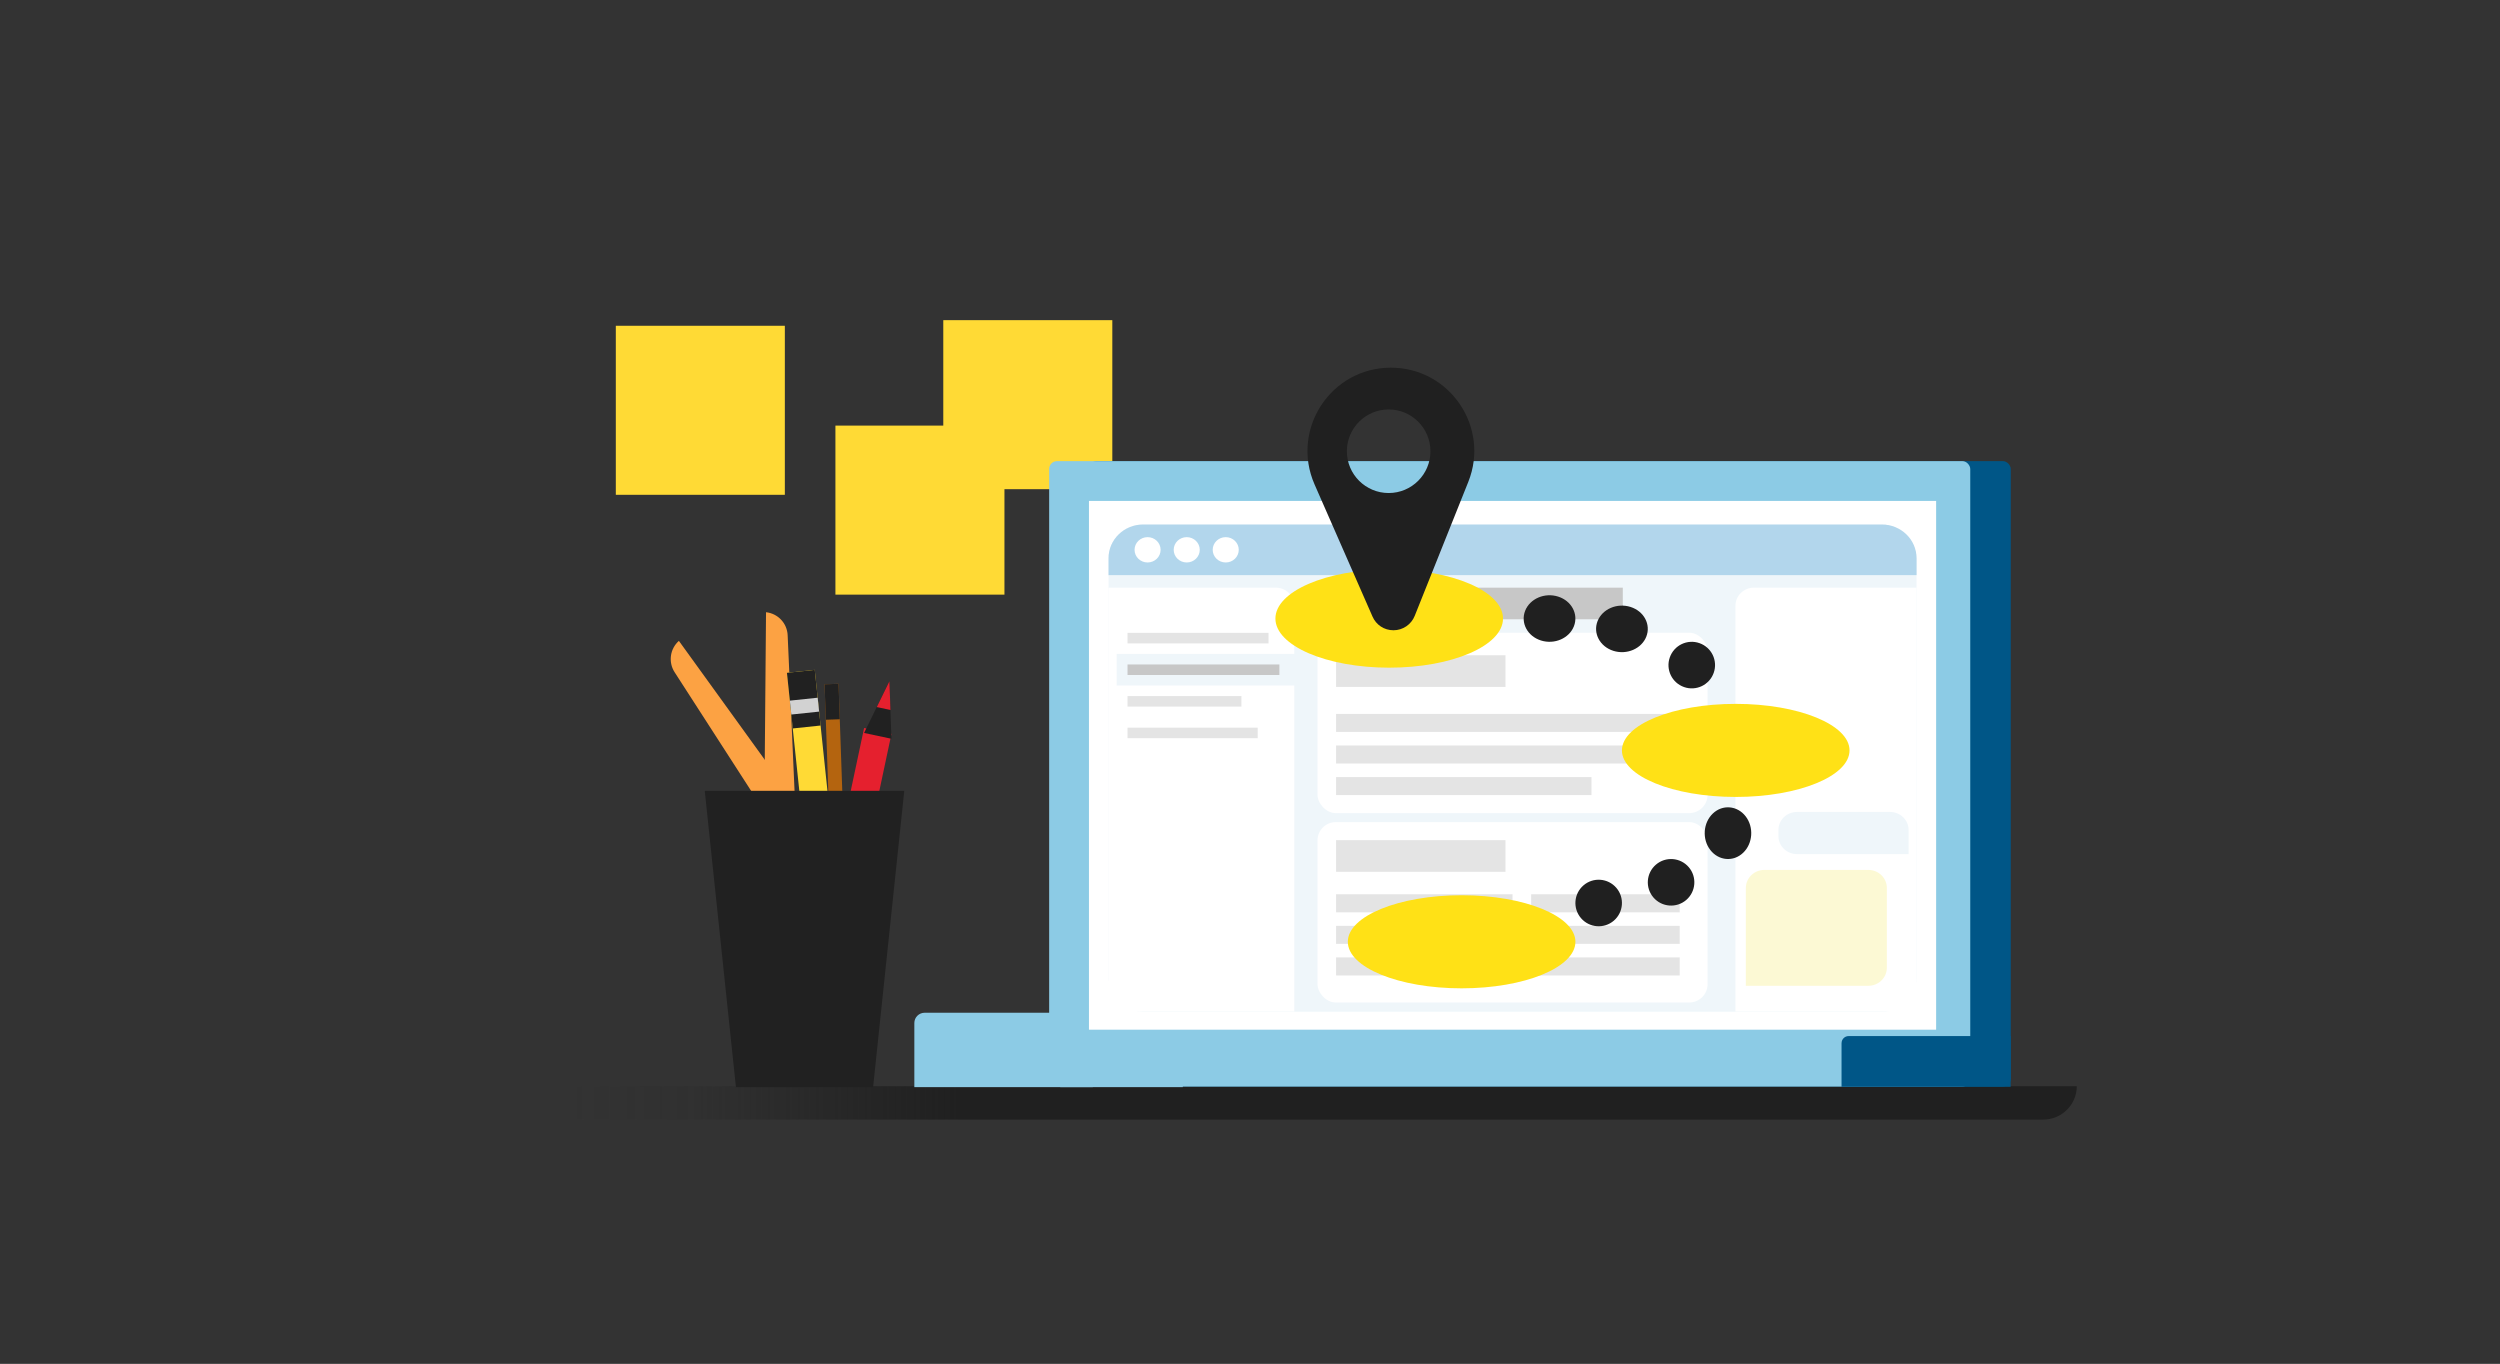 <?xml version="1.0" encoding="UTF-8"?>
<svg xmlns="http://www.w3.org/2000/svg" xmlns:xlink="http://www.w3.org/1999/xlink" version="1.1" viewBox="0 0 898.08 489.94">
  <rect x="0" y="0" width="898.08" height="489.94" fill="#333333" stroke="none"/>
  <!-- Generator: Adobe Illustrator 29.8.2, SVG Export Plug-In . SVG Version: 2.1.1 Build 3)  -->
  <defs>
    <style>
      .st0 {
        fill: none;
      }

      .st1 {
        fill: #93c259;
      }

      .st1, .st2, .st3, .st4, .st5, .st6, .st7, .st8 {
        fill-rule: evenodd;
      }

      .st9, .st8 {
        fill: #70b031;
      }

      .st2, .st10 {
        fill: #ffd29f;
      }

      .st11 {
        fill: #d2d2d2;
      }

      .st12, .st7 {
        fill: #ffc07b;
      }

      .st3 {
        fill: #b6d68b;
      }

      .st13 {
        fill: #e4ad55;
      }

      .st14 {
        fill: #454545;
      }

      .st15 {
        fill: #cecece;
      }

      .st16 {
        fill: #212121;
      }

      .st17 {
        fill: #ffe116;
      }

      .st4 {
        fill: url(#Unbenannter_Verlauf);
      }

      .st18 {
        fill: #e5202e;
      }

      .st19 {
        fill: #b4640f;
      }

      .st20 {
        clip-path: url(#clippath-11);
      }

      .st21 {
        clip-path: url(#clippath-10);
      }

      .st22 {
        clip-path: url(#clippath-13);
      }

      .st23 {
        clip-path: url(#clippath-14);
      }

      .st24 {
        clip-path: url(#clippath-12);
      }

      .st25 {
        fill: #a46d24;
      }

      .st26 {
        clip-path: url(#clippath-1);
      }

      .st27 {
        clip-path: url(#clippath-3);
      }

      .st28 {
        clip-path: url(#clippath-4);
      }

      .st29 {
        clip-path: url(#clippath-2);
      }

      .st30 {
        clip-path: url(#clippath-7);
      }

      .st31 {
        clip-path: url(#clippath-6);
      }

      .st32 {
        clip-path: url(#clippath-9);
      }

      .st33 {
        clip-path: url(#clippath-8);
      }

      .st34 {
        clip-path: url(#clippath-5);
      }

      .st5, .st35 {
        fill: #754207;
      }

      .st36 {
        fill: #7fbbdf;
      }

      .st37 {
        fill: #fff;
      }

      .st38 {
        fill: #8ccbe5;
      }

      .st6 {
        fill: url(#Unbenannter_Verlauf1);
      }

      .st39 {
        opacity: .6;
      }

      .st40 {
        fill: #e4f0f7;
      }

      .st41 {
        fill: #a2a2a2;
      }

      .st42 {
        fill: #f2f2f2;
      }

      .st43 {
        fill: #fca243;
      }

      .st44 {
        fill: #90ba41;
      }

      .st45 {
        fill: #202020;
      }

      .st46 {
        fill: #6a6a6a;
      }

      .st47 {
        fill: #abcb68;
      }

      .st48 {
        fill: #faf4af;
      }

      .st49 {
        fill: #ffda35;
      }

      .st50 {
        display: none;
      }

      .st51 {
        clip-path: url(#clippath);
      }

      .st52 {
        fill: #faf5b7;
      }

      .st53 {
        fill: #005687;
      }
    </style>
    <clipPath id="clippath">
      <path class="st0" d="M256.04,367.39h32.46c2.09,0,3.79,1.7,3.79,3.79s-1.7,3.79-3.79,3.79h-32.46c-2.09,0-3.79-1.7-3.79-3.79s1.7-3.79,3.79-3.79Z"/>
    </clipPath>
    <clipPath id="clippath-1">
      <path class="st0" d="M257.94,382.54h32.46c2.09,0,3.79,1.7,3.79,3.79s-1.7,3.79-3.79,3.79h-32.46c-2.09,0-3.79-1.7-3.79-3.79s1.7-3.79,3.79-3.79Z"/>
    </clipPath>
    <clipPath id="clippath-2">
      <path class="st0" d="M259.16,374.96h32.46c2.09,0,3.79,1.7,3.79,3.79s-1.7,3.79-3.79,3.79h-32.46c-2.09,0-3.79-1.7-3.79-3.79s1.7-3.79,3.79-3.79Z"/>
    </clipPath>
    <clipPath id="clippath-3">
      <path class="st0" d="M305.27,367.39h32.46c2.09,0,3.79,1.7,3.79,3.79s-1.7,3.79-3.79,3.79h-32.46c-2.09,0-3.79-1.7-3.79-3.79s1.7-3.79,3.79-3.79Z"/>
    </clipPath>
    <clipPath id="clippath-4">
      <path class="st0" d="M309.05,359.81h32.46c2.09,0,3.79,1.7,3.79,3.79s-1.7,3.79-3.79,3.79h-32.46c-2.09,0-3.79-1.7-3.79-3.79s1.7-3.79,3.79-3.79Z"/>
    </clipPath>
    <clipPath id="clippath-5">
      <path class="st0" d="M307.16,382.54h32.46c2.09,0,3.79,1.7,3.79,3.79s-1.7,3.79-3.79,3.79h-32.46c-2.09,0-3.79-1.7-3.79-3.79s1.7-3.79,3.79-3.79Z"/>
    </clipPath>
    <clipPath id="clippath-6">
      <path class="st0" d="M305.68,374.96h32.46c2.09,0,3.79,1.7,3.79,3.79s-1.7,3.79-3.79,3.79h-32.46c-2.09,0-3.79-1.7-3.79-3.79s1.7-3.79,3.79-3.79Z"/>
    </clipPath>
    <clipPath id="clippath-7">
      <path class="st0" d="M306.21,337.09h32.46c2.09,0,3.79,1.7,3.79,3.79s-1.7,3.79-3.79,3.79h-32.46c-2.09,0-3.79-1.7-3.79-3.79s1.7-3.79,3.79-3.79Z"/>
    </clipPath>
    <clipPath id="clippath-8">
      <path class="st0" d="M308.11,352.24h32.46c2.09,0,3.79,1.7,3.79,3.79s-1.7,3.79-3.79,3.79h-32.46c-2.09,0-3.79-1.7-3.79-3.79s1.7-3.79,3.79-3.79Z"/>
    </clipPath>
    <clipPath id="clippath-9">
      <path class="st0" d="M309.47,344.66h32.46c2.09,0,3.79,1.7,3.79,3.79s-1.7,3.79-3.79,3.79h-32.46c-2.09,0-3.79-1.7-3.79-3.79s1.7-3.79,3.79-3.79Z"/>
    </clipPath>
    <clipPath id="clippath-10">
      <path class="st0" d="M303.16,321.94h32.46c2.09,0,3.79,1.7,3.79,3.79s-1.7,3.79-3.79,3.79h-32.46c-2.09,0-3.79-1.7-3.79-3.79s1.7-3.79,3.79-3.79Z"/>
    </clipPath>
    <clipPath id="clippath-11">
      <path class="st0" d="M306.42,329.51h32.46c2.09,0,3.79,1.7,3.79,3.79s-1.7,3.79-3.79,3.79h-32.46c-2.09,0-3.79-1.7-3.79-3.79s1.7-3.79,3.79-3.79Z"/>
    </clipPath>
    <clipPath id="clippath-12">
      <path class="st0" d="M397.64,188.43h265.78c5.44,0,9.84,4.28,9.84,9.56v153.02c0,5.28-4.41,9.56-9.84,9.56h-265.78c-5.44,0-9.84-4.28-9.84-9.56v-153.02c0-5.28,4.41-9.56,9.84-9.56h0Z"/>
    </clipPath>
    <clipPath id="clippath-13">
      <rect class="st0" x="434.03" y="235.1" width="72.8" height="94.45"/>
    </clipPath>
    <linearGradient id="Unbenannter_Verlauf" data-name="Unbenannter Verlauf" x1="343.99" y1="4343.47" x2="186.49" y2="4343.47" gradientTransform="translate(0 -3947.28)" gradientUnits="userSpaceOnUse">
      <stop offset="0" stop-color="#202020"/>
      <stop offset=".6" stop-color="#202020" stop-opacity=".15"/>
      <stop offset=".89" stop-color="#202020" stop-opacity="0"/>
    </linearGradient>
    <linearGradient id="Unbenannter_Verlauf1" data-name="Unbenannter Verlauf" x1="344.53" y1="-5553.93" x2="187.03" y2="-5553.93" gradientTransform="translate(0 -5157.74) scale(1 -1)" xlink:href="#Unbenannter_Verlauf"/>
    <clipPath id="clippath-14">
      <path class="st0" d="M408.23,188.42h270.25c5.53,0,10.01,4.35,10.01,9.72v155.59c0,5.37-4.48,9.72-10.01,9.72h-270.25c-5.53,0-10.01-4.35-10.01-9.72v-155.59c0-5.37,4.48-9.72,10.01-9.72h0Z"/>
    </clipPath>
  </defs>
  <g id="Ebene_1" class="st50">
    <g>
      <rect class="st53" x="378.46" y="164.59" width="333.11" height="225.93" rx="2.85" ry="2.85"/>
      <rect class="st38" x="364.14" y="164.59" width="332.79" height="225.97" rx="2.85" ry="2.85"/>
      <path class="st16" d="M378.52,178.97h306.09v191.05h-306.09v-191.05h0Z"/>
      <path class="st38" d="M329.22,372.87c0-1.57,1.27-2.85,2.85-2.85h46.46v20.54h-49.3v-17.7h-.01Z"/>
      <g class="st51">
        <g>
          <rect class="st48" x="252.34" y="367.39" width="71.86" height="13.59" rx="3.88" ry="3.88"/>
          <path class="st49" d="M251.85,370.11h69.91c1.34,0,2.43,1.09,2.43,2.43h0c0,1.34-1.09,2.43-2.43,2.43h-69.91c-1.34,0-2.43-1.09-2.43-2.43h0c0-1.34,1.09-2.43,2.43-2.43Z"/>
        </g>
      </g>
      <g class="st26">
        <g>
          <rect class="st48" x="254.23" y="382.54" width="71.86" height="13.59" rx="3.88" ry="3.88"/>
          <path class="st49" d="M253.75,385.26h69.91c1.34,0,2.43,1.09,2.43,2.43h0c0,1.34-1.09,2.43-2.43,2.43h-69.91c-1.34,0-2.43-1.09-2.43-2.43h0c0-1.34,1.09-2.43,2.43-2.43Z"/>
        </g>
      </g>
      <g class="st29">
        <g>
          <rect class="st48" x="255.37" y="374.96" width="71.86" height="13.59" rx="3.88" ry="3.88"/>
          <path class="st49" d="M254.98,378.07h69.91c1.34,0,2.43,1.09,2.43,2.43h0c0,1.34-1.09,2.43-2.43,2.43h-69.91c-1.34,0-2.43-1.09-2.43-2.43h0c0-1.34,1.09-2.43,2.43-2.43Z"/>
        </g>
      </g>
      <g class="st27">
        <g>
          <rect class="st48" x="301.56" y="367.39" width="71.86" height="13.59" rx="3.88" ry="3.88"/>
          <path class="st49" d="M301.08,370.11h69.91c1.34,0,2.43,1.09,2.43,2.43h0c0,1.34-1.09,2.43-2.43,2.43h-69.91c-1.34,0-2.43-1.09-2.43-2.43h0c0-1.34,1.09-2.43,2.43-2.43Z"/>
        </g>
      </g>
      <g class="st28">
        <g>
          <rect class="st48" x="305.27" y="359.81" width="71.86" height="13.59" rx="3.88" ry="3.88"/>
          <path class="st49" d="M304.88,362.92h69.91c1.34,0,2.43,1.09,2.43,2.43h0c0,1.34-1.09,2.43-2.43,2.43h-69.91c-1.34,0-2.43-1.09-2.43-2.43h0c0-1.34,1.09-2.43,2.43-2.43Z"/>
        </g>
      </g>
      <g class="st34">
        <g>
          <rect class="st48" x="303.45" y="382.54" width="71.86" height="13.59" rx="3.88" ry="3.88"/>
          <path class="st49" d="M302.97,385.26h69.91c1.34,0,2.43,1.09,2.43,2.43h0c0,1.34-1.09,2.43-2.43,2.43h-69.91c-1.34,0-2.43-1.09-2.43-2.43h0c0-1.34,1.09-2.43,2.43-2.43Z"/>
        </g>
      </g>
      <g class="st31">
        <g>
          <rect class="st48" x="301.89" y="374.96" width="71.86" height="13.59" rx="3.88" ry="3.88"/>
          <path class="st49" d="M301.51,378.07h69.91c1.34,0,2.43,1.09,2.43,2.43h0c0,1.34-1.09,2.43-2.43,2.43h-69.91c-1.34,0-2.43-1.09-2.43-2.43h0c0-1.34,1.09-2.43,2.43-2.43Z"/>
        </g>
      </g>
      <g class="st30">
        <g>
          <rect class="st48" x="302.51" y="337.09" width="71.86" height="13.59" rx="3.88" ry="3.88"/>
          <path class="st49" d="M302.02,339.81h69.91c1.34,0,2.43,1.09,2.43,2.43h0c0,1.34-1.09,2.43-2.43,2.43h-69.91c-1.34,0-2.43-1.09-2.43-2.43h0c0-1.34,1.09-2.43,2.43-2.43Z"/>
        </g>
      </g>
      <g class="st33">
        <g>
          <rect class="st48" x="304.4" y="352.24" width="71.86" height="13.59" rx="3.88" ry="3.88"/>
          <path class="st49" d="M303.92,354.96h69.91c1.34,0,2.43,1.09,2.43,2.43h0c0,1.34-1.09,2.43-2.43,2.43h-69.91c-1.34,0-2.43-1.09-2.43-2.43h0c0-1.34,1.09-2.43,2.43-2.43Z"/>
        </g>
      </g>
      <g class="st32">
        <g>
          <rect class="st48" x="305.68" y="344.66" width="71.86" height="13.59" rx="3.88" ry="3.88"/>
          <path class="st49" d="M305.29,347.77h69.91c1.34,0,2.43,1.09,2.43,2.43h0c0,1.34-1.09,2.43-2.43,2.43h-69.91c-1.34,0-2.43-1.09-2.43-2.43h0c0-1.34,1.09-2.43,2.43-2.43Z"/>
        </g>
      </g>
      <g class="st21">
        <g>
          <rect class="st48" x="299.46" y="321.94" width="71.86" height="13.59" rx="3.88" ry="3.88"/>
          <path class="st49" d="M298.97,324.66h69.91c1.34,0,2.43,1.09,2.43,2.43h0c0,1.34-1.09,2.43-2.43,2.43h-69.91c-1.34,0-2.43-1.09-2.43-2.43h0c0-1.34,1.09-2.43,2.43-2.43Z"/>
        </g>
      </g>
      <g class="st20">
        <g>
          <rect class="st48" x="302.63" y="329.51" width="71.86" height="13.59" rx="3.88" ry="3.88"/>
          <path class="st49" d="M302.25,332.62h69.91c1.34,0,2.43,1.09,2.43,2.43h0c0,1.34-1.09,2.43-2.43,2.43h-69.91c-1.34,0-2.43-1.09-2.43-2.43h0c0-1.34,1.09-2.43,2.43-2.43Z"/>
        </g>
      </g>
      <g class="st24">
        <g>
          <rect class="st40" x="387.8" y="188.43" width="285.47" height="172.14" rx="12.08" ry="12.08"/>
          <path class="st36" d="M387.8,200.33c0-6.57,5.49-11.9,12.26-11.9h260.96c6.77,0,12.26,5.33,12.26,11.9v5.98h-285.47v-5.98h-.01Z"/>
          <ellipse class="st37" cx="401.6" cy="197.37" rx="4.6" ry="4.47"/>
          <ellipse class="st37" cx="415.43" cy="197.37" rx="4.6" ry="4.47"/>
          <ellipse class="st37" cx="429.2" cy="197.37" rx="4.6" ry="4.47"/>
          <rect class="st37" x="434.34" y="228.61" width="192.39" height="104.79" rx="9.8" ry="9.8"/>
          <rect class="st41" x="522.68" y="258.22" width="44.38" height="11.18"/>
          <rect class="st41" x="522.68" y="278.93" width="90.02" height="6.37"/>
          <rect class="st41" x="522.68" y="290.08" width="86.37" height="6.37"/>
          <rect class="st41" x="522.68" y="301.23" width="66.91" height="6.37"/>
        </g>
      </g>
      <path class="st42" d="M512.91,228.63v104.79h-69.08s-9.8-.3-9.8-7.52v-87.47s.25-9.8,9.8-9.8h69.08Z"/>
      <g>
        <polygon class="st44" points="692.29 223.31 620.9 208.8 644.67 87.4 716.06 101.9 692.29 223.31"/>
        <polygon class="st47" points="698.27 228.78 630.09 202.58 671.57 86.34 739.75 112.54 698.27 228.78"/>
        <rect class="st25" x="622.25" y="144.39" width="101.89" height="138.47" rx="12.64" ry="12.64" transform="translate(289.71 806.73) rotate(-74.72)"/>
        <rect class="st13" x="700.03" y="196.31" width="33.4" height="58.41" rx="4.7" ry="4.7" transform="translate(310.31 857.47) rotate(-74.72)"/>
        <circle class="st49" cx="713.86" cy="133.22" r="13.98"/>
        <circle class="st49" cx="765.52" cy="118.01" r="13.98"/>
        <circle class="st49" cx="793.02" cy="157.94" r="13.98"/>
      </g>
      <g class="st22">
        <g>
          <path class="st15" d="M471.52,306.59h-37.49v15.39h72.8v-3.13l-35.3-12.26h-.01Z"/>
          <path class="st37" d="M470.97,285.2l3.8-4.44s3.04.53,4.62,1.57c2.07,1.35,2.99,2.61,3.8,4.96s2.12,9.71,3.53,15.92c.84,3.67,2.17,9.39,2.17,9.39l-16.03-5.74h-9.24l-2.72-13.31,5.98-11.22,1.9,4.96v6l2.99-5.48-.82-2.61h.02Z"/>
          <path class="st37" d="M452.5,299.28l5.16-3.65-1.36,4.96,1.36,1.83,4.07-5.74,1.09,5.22-3.8,4.96s-2.89.28-4.07-.78c-1.48-1.33-.54-4.96-.54-4.96l-1.9-1.83h-.01Z"/>
          <path class="st37" d="M462.82,299.28l4.89-4.7,1.9,2.35s1.47-3.35,2.44-5.48c1.9-4.17,4.35-9.91,7.33-9.13,4.13,1.08,5.16,6,4.35,8.61-.33,1.04-2.05,3.59-3.53,5.22-3.81,4.2-6.52,12-7.61,12.26s-4.07.26-5.16-.26c-1.09-.52-4.07-5.22-4.07-5.22l-.54-3.65h0Z"/>
          <path class="st12" d="M466.35,279.98l8.15,1.04-3.53,4.18.91,2.72-3.09,5.37-.27-6-2.17-7.31Z"/>
          <path class="st10" d="M476.4,275.28c0,3.91-2.99,7.83-5.7,7.83-.9,0-3.07-1.05-4.35-2.35-.82-1.83-1.36-3.21-1.36-5.48,0-4.32,2.13-7.83,5.43-7.83s5.98,3.5,5.98,7.83h0Z"/>
          <path class="st35" d="M468.03,269.64c1.68,0,3.04-1.31,3.04-2.92s-1.36-2.92-3.04-2.92-3.04,1.31-3.04,2.92,1.36,2.92,3.04,2.92Z"/>
          <path class="st5" d="M476.39,274.12c-1.89-4.06-7.28-4.53-9.77-2.45-.24.2-.46.42-.66.65l-1.21,4.08-.8.24-.9-3.59c-.86-3.44,1.52-6.61,5.33-7.09.27-.03.53-.05.8-.06,3.64-.07,6.91,2.51,7.3,5.76.04.35.05.7.02,1.05l-.11,1.4h0Z"/>
          <path class="st2" d="M464.94,278.93c.61-.13.9-1.17.63-2.33-.27-1.15-.98-1.99-1.59-1.85-.61.13-1.32,1.04-1.05,2.2.27,1.15,1.4,2.12,2.01,1.99h0Z"/>
          <path class="st2" d="M463.19,299.02v-9.4c-.22-.63-1.03-1.67-.91-2.34l-.34-.52v-.67c0-.08-.02-.15-.05-.22l-.82-1.74c-.32-.67-.3-1.37.27-1.88.63-.57,1.47-1.21,1.69-1.23h2.24c.26-.03,2.72,1.3,2.99,2.09.34.99-.27,2.87-.27,2.87-.54,1.04-1.82,1.38-2.17,2.09l.27,1.04,1.3,4.38c.2.66-.03,1.41-.49,1.93-.52.59-1.08,1.26-1.08,1.26,0,0-2.62,2.53-2.62,2.35h0Z"/>
          <path class="st7" d="M461.43,297.46l1.17-8.65c.23-.63.28-1.31.17-1.98l-.17-1.37h1.76c.22,0,.42-.12.51-.31l.72-1.53c.32-.67.3-1.37-.27-1.88-.63-.57-1.47-1.21-1.69-1.23l-1.9-.26c-.26-.03-1.32.81-1.47,1.01l-1.5,1.93c-.47.6-.54,1.42-.18,2.13l1.56,3.11-3.75,11.68c-.21.67.01,1.43.49,1.96.4.44.78.89.78.89,1.02-.8,3.77-5.3,3.77-5.48v-.02Z"/>
          <rect class="st14" x="434.03" y="318.59" width="73.34" height="6.12"/>
          <ellipse class="st49" cx="455.24" cy="246.69" rx="11.13" ry="10.69"/>
          <rect class="st46" x="447.67" y="245.05" width="15.14" height="1.71"/>
          <rect class="st46" x="449.45" y="247.98" width="11.58" height="1.71"/>
          <path class="st8" d="M438.36,298.23l.63.35-2.35,3.91-.63-.35,2.35-3.91Z"/>
          <path class="st3" d="M438.62,301.88l.58.42-2.82,3.6-.58-.42,2.82-3.6Z"/>
          <path class="st8" d="M434.17,300.06l-.57.43,2.22,2.74.57-.43-2.22-2.74Z"/>
          <path class="st3" d="M438,291.68l.63.35-2.35,3.91-.63-.35,2.35-3.91Z"/>
          <path class="st8" d="M438.36,284.69l.63.35-2.35,3.91-.63-.35,2.35-3.91Z"/>
          <rect class="st9" x="435.38" y="283.26" width="1.22" height="25.48"/>
          <path class="st8" d="M437.94,285.67s-.69-6.51,3-9.7c3.7-3.19,10.33-1.56,10.33-1.56,0,0-1.28,7.17-4.76,9.22-3.47,2.04-3.95,2.38-5.74,2.38s-2.83-.33-2.83-.33h0Z"/>
          <path class="st8" d="M436.35,284.44s4.69-4.29,3.12-10.57c-1.56-6.29-8.37-7.46-8.37-7.46,0,0-5.11,5.44-3.48,11.39,1.63,5.94,8.72,6.64,8.72,6.64h.01Z"/>
          <path class="st3" d="M437.42,292.65s2.57-5.56,6.19-5.84,8.89,2.34,8.89,2.34c0,0-3.37,3.95-8.89,4.23s-6.19-.74-6.19-.74h0Z"/>
          <path class="st8" d="M435.79,296.5s-4.03.62-7.65-3.02c-1.29-1.3-2.77-2.25-3.53-3.55-.66-1.14-.63-3.77-.63-3.77,0,0,5.73-.68,9.65,1.88,2.16,1.42,2.16,1.89,2.16,1.89v6.58h0Z"/>
          <path class="st8" d="M438.21,299.2s-.91-4.22.34-6.42,7.35-2.06,7.35-2.06c0,0,.4,5.34-1.44,6.6-.7.47-1.31,1.55-2.56,1.89-.95.26-3.69,0-3.69,0h0Z"/>
          <path class="st8" d="M434.98,300.98s-3.41.63-6.1,0-5.71-2.3-5.71-2.3c0,0,3.33-2.09,5.91-2.09,1.17,0,2.8.3,4.21,1.66.66.64,1.7,2.73,1.7,2.73h-.01Z"/>
          <path class="st1" d="M437.83,302.87s1.49-2.57,3.41-2.57,3.95,1.71,2.75,3.6c-.83.83-2.14-.47-2.14-.47,0,0-.85-.55-2.06-.55h-1.96Z"/>
        </g>
      </g>
      <path class="st4" d="M151.49,390.19h594.02c0,6.63-5.4,12-12.05,12H151.49v-12Z"/>
    </g>
  </g>
  <g id="Ebene_2">
    <path class="st6" d="M152.03,390.19h594.02c0,6.63-5.4,12-12.05,12H152.03v-12Z"/>
    <path class="st38" d="M328.46,367.51c0-2.05,1.66-3.7,3.7-3.7h60.43v26.72h-64.13v-23.02h0Z"/>
    <rect class="st49" x="300.11" y="152.89" width="60.72" height="60.72"/>
    <rect class="st49" x="338.86" y="115.01" width="60.72" height="60.72"/>
    <rect class="st49" x="221.22" y="117.03" width="60.72" height="60.72"/>
    <rect class="st53" x="391.13" y="165.65" width="331.2" height="224.64" rx="2.83" ry="2.83"/>
    <rect class="st38" x="376.89" y="165.65" width="330.89" height="224.68" rx="2.83" ry="2.83"/>
    <path class="st37" d="M391.19,179.95h304.33v189.95h-304.33v-189.95Z"/>
    <path class="st38" d="M380.87,374.73c0-1.4,1.14-2.54,2.54-2.54h41.49v18.35h-44.03v-15.8h0Z"/>
    <path class="st53" d="M661.55,374.73c0-1.4,1.14-2.54,2.54-2.54h58.2v18.22h-60.75v-15.68h.01,0Z"/>
    <rect class="st16" x="284.17" y="304.91" width="3.04" height="12.18" transform="translate(-51.49 565.27) rotate(-84.45)"/>
    <rect class="st16" x="285.34" y="292.79" width="3.04" height="12.18" transform="translate(-38.37 555.49) rotate(-84.45)"/>
    <rect class="st16" x="286.52" y="280.68" width="3.04" height="12.18" transform="translate(-25.24 545.72) rotate(-84.45)"/>
    <path class="st43" d="M242.34,241.48c-2.33-3.62-1.68-8.4,1.54-11.26l46.53,64.41-9.74,6.28-38.33-59.43h0Z"/>
    <path class="st43" d="M275.19,219.93c4.27.46,7.57,3.97,7.76,8.26l3.13,70.66-11.58.51.68-79.44h.01Z"/>
    <g>
      <rect class="st49" x="287.91" y="240.89" width="10.05" height="100.48" transform="translate(-28.83 32.21) rotate(-6)"/>
      <rect class="st16" x="283.71" y="241.11" width="10.05" height="20.1" transform="translate(-24.67 31.56) rotate(-6)"/>
      <rect class="st11" x="283.97" y="251.15" width="10.05" height="5.02" transform="translate(-24.93 31.6) rotate(-6)"/>
    </g>
    <rect class="st19" x="297.97" y="245.7" width="5.02" height="100.48" transform="translate(-10.15 10.67) rotate(-2)"/>
    <rect class="st16" x="296.44" y="245.73" width="5.02" height="12.74" transform="translate(-8.62 10.59) rotate(-2)"/>
    <rect class="st18" x="266.77" y="296.87" width="80.39" height="10.05" transform="translate(-52.15 539.38) rotate(-78)"/>
    <path class="st16" d="M319.5,244.69l.74,20.7-9.83-2.09,9.09-18.61h0Z"/>
    <path class="st18" d="M319.51,244.69l.37,10.35-4.91-1.04,4.55-9.31h0Z"/>
    <path class="st16" d="M324.86,284.09h-71.69l11.2,106.44h49.28l11.2-106.44h.01Z"/>
    <g class="st39">
      <g class="st23">
        <g>
          <rect class="st40" x="398.22" y="188.42" width="290.27" height="175.03" rx="12.28" ry="12.28"/>
          <path class="st37" d="M623.43,217.58c0-3.58,2.99-6.48,6.67-6.48h58.39v152.27h-65.06v-145.79h0Z"/>
          <path class="st52" d="M627.17,318.98c0-3.58,2.99-6.48,6.67-6.48h37.31c3.69,0,6.67,2.9,6.67,6.48v28.67c0,3.58-2.99,6.48-6.67,6.48h-43.99v-35.15h.01,0Z"/>
          <path class="st40" d="M685.63,298.16c0-3.58-2.99-6.48-6.67-6.48h-33.42c-3.69,0-6.67,2.9-6.67,6.48v2.18c0,3.58,2.99,6.48,6.67,6.48h40.09v-8.66h0Z"/>
          <path class="st36" d="M398.22,200.52c0-6.68,5.58-12.1,12.46-12.1h265.35c6.88,0,12.46,5.42,12.46,12.1v6.08h-290.27v-6.08h0Z"/>
          <ellipse class="st37" cx="412.25" cy="197.51" rx="4.68" ry="4.55"/>
          <ellipse class="st37" cx="426.31" cy="197.51" rx="4.68" ry="4.55"/>
          <ellipse class="st37" cx="440.32" cy="197.51" rx="4.68" ry="4.55"/>
          <rect class="st41" x="479.96" y="211.1" width="103" height="11.37"/>
          <path class="st37" d="M398.22,211.1h60.06c3.68,0,6.67,2.9,6.67,6.48v145.79h-66.73v-152.27h0Z"/>
          <rect class="st37" x="473.29" y="227.3" width="140.13" height="64.8" rx="6.58" ry="6.58"/>
          <rect class="st11" x="479.96" y="235.4" width="60.86" height="11.37"/>
          <rect class="st11" x="479.96" y="256.46" width="123.45" height="6.48"/>
          <rect class="st11" x="479.96" y="267.8" width="118.44" height="6.48"/>
          <rect class="st11" x="479.96" y="279.14" width="91.75" height="6.48"/>
          <rect class="st37" x="473.29" y="295.33" width="140.13" height="64.8" rx="6.58" ry="6.58"/>
          <rect class="st11" x="479.96" y="332.59" width="63.39" height="6.48"/>
          <rect class="st11" x="479.96" y="321.25" width="63.39" height="6.48"/>
          <rect class="st11" x="550.03" y="321.25" width="53.38" height="6.48"/>
          <rect class="st11" x="550.03" y="332.59" width="53.38" height="6.48"/>
          <rect class="st11" x="550.03" y="343.93" width="53.38" height="6.48"/>
          <rect class="st11" x="479.96" y="343.93" width="63.39" height="6.48"/>
          <rect class="st11" x="479.96" y="301.81" width="60.86" height="11.37"/>
          <rect class="st40" x="401.15" y="234.92" width="64.3" height="11.35"/>
          <rect class="st41" x="405.04" y="238.7" width="54.56" height="3.78"/>
          <rect class="st11" x="405.04" y="227.35" width="50.66" height="3.78"/>
          <rect class="st11" x="405.04" y="250.06" width="40.92" height="3.78"/>
          <rect class="st11" x="405.04" y="261.41" width="46.76" height="3.78"/>
        </g>
      </g>
    </g>
    <g>
      <ellipse class="st17" cx="525.06" cy="338.32" rx="40.88" ry="16.72"/>
      <ellipse class="st17" cx="623.53" cy="269.57" rx="40.88" ry="16.72"/>
      <ellipse class="st17" cx="499.05" cy="222.2" rx="40.88" ry="17.65"/>
      <path class="st45" d="M547.88,219.42c1.7-4.35,7-6.64,11.84-5.11s7.38,6.3,5.68,10.66c-1.7,4.35-7,6.64-11.84,5.11s-7.38-6.3-5.68-10.66Z"/>
      <path class="st45" d="M599.85,236.15c1.53-4.36,6.3-6.65,10.66-5.11,4.36,1.53,6.65,6.3,5.11,10.66-1.53,4.36-6.3,6.65-10.66,5.11-4.36-1.53-6.65-6.3-5.11-10.66Z"/>
      <path class="st45" d="M573.89,223.14c1.7-4.35,7-6.64,11.84-5.11s7.38,6.3,5.68,10.66c-1.7,4.35-7,6.64-11.84,5.11s-7.38-6.3-5.68-10.66Z"/>
      <path class="st45" d="M606.65,311.51c3.01,3.5,2.6,8.78-.9,11.79s-8.78,2.6-11.79-.9-2.6-8.78.9-11.79,8.78-2.6,11.79.9Z"/>
      <path class="st45" d="M627.09,293.25c3.01,3.89,2.6,9.76-.9,13.1-3.5,3.34-8.78,2.89-11.79-1s-2.6-9.76.9-13.1c3.5-3.34,8.78-2.89,11.79,1Z"/>
      <path class="st45" d="M580.64,318.94c3.01,3.5,2.6,8.78-.9,11.79s-8.78,2.6-11.79-.9-2.6-8.78.9-11.79,8.78-2.6,11.79.9Z"/>
      <path class="st45" d="M499.66,132.08c21.18,0,35.66,21.39,27.79,41.05l-19.24,48.11c-1.25,3.12-4.27,5.17-7.63,5.17s-6.22-1.93-7.53-4.92l-20.81-47.45c-8.68-19.78,5.81-41.96,27.41-41.96h0ZM498.85,147.09c-8.29,0-15.01,6.72-15.01,15.01s6.72,15.01,15.01,15.01,15.01-6.72,15.01-15.01-6.72-15.01-15.01-15.01Z"/>
    </g>
  </g>
</svg>